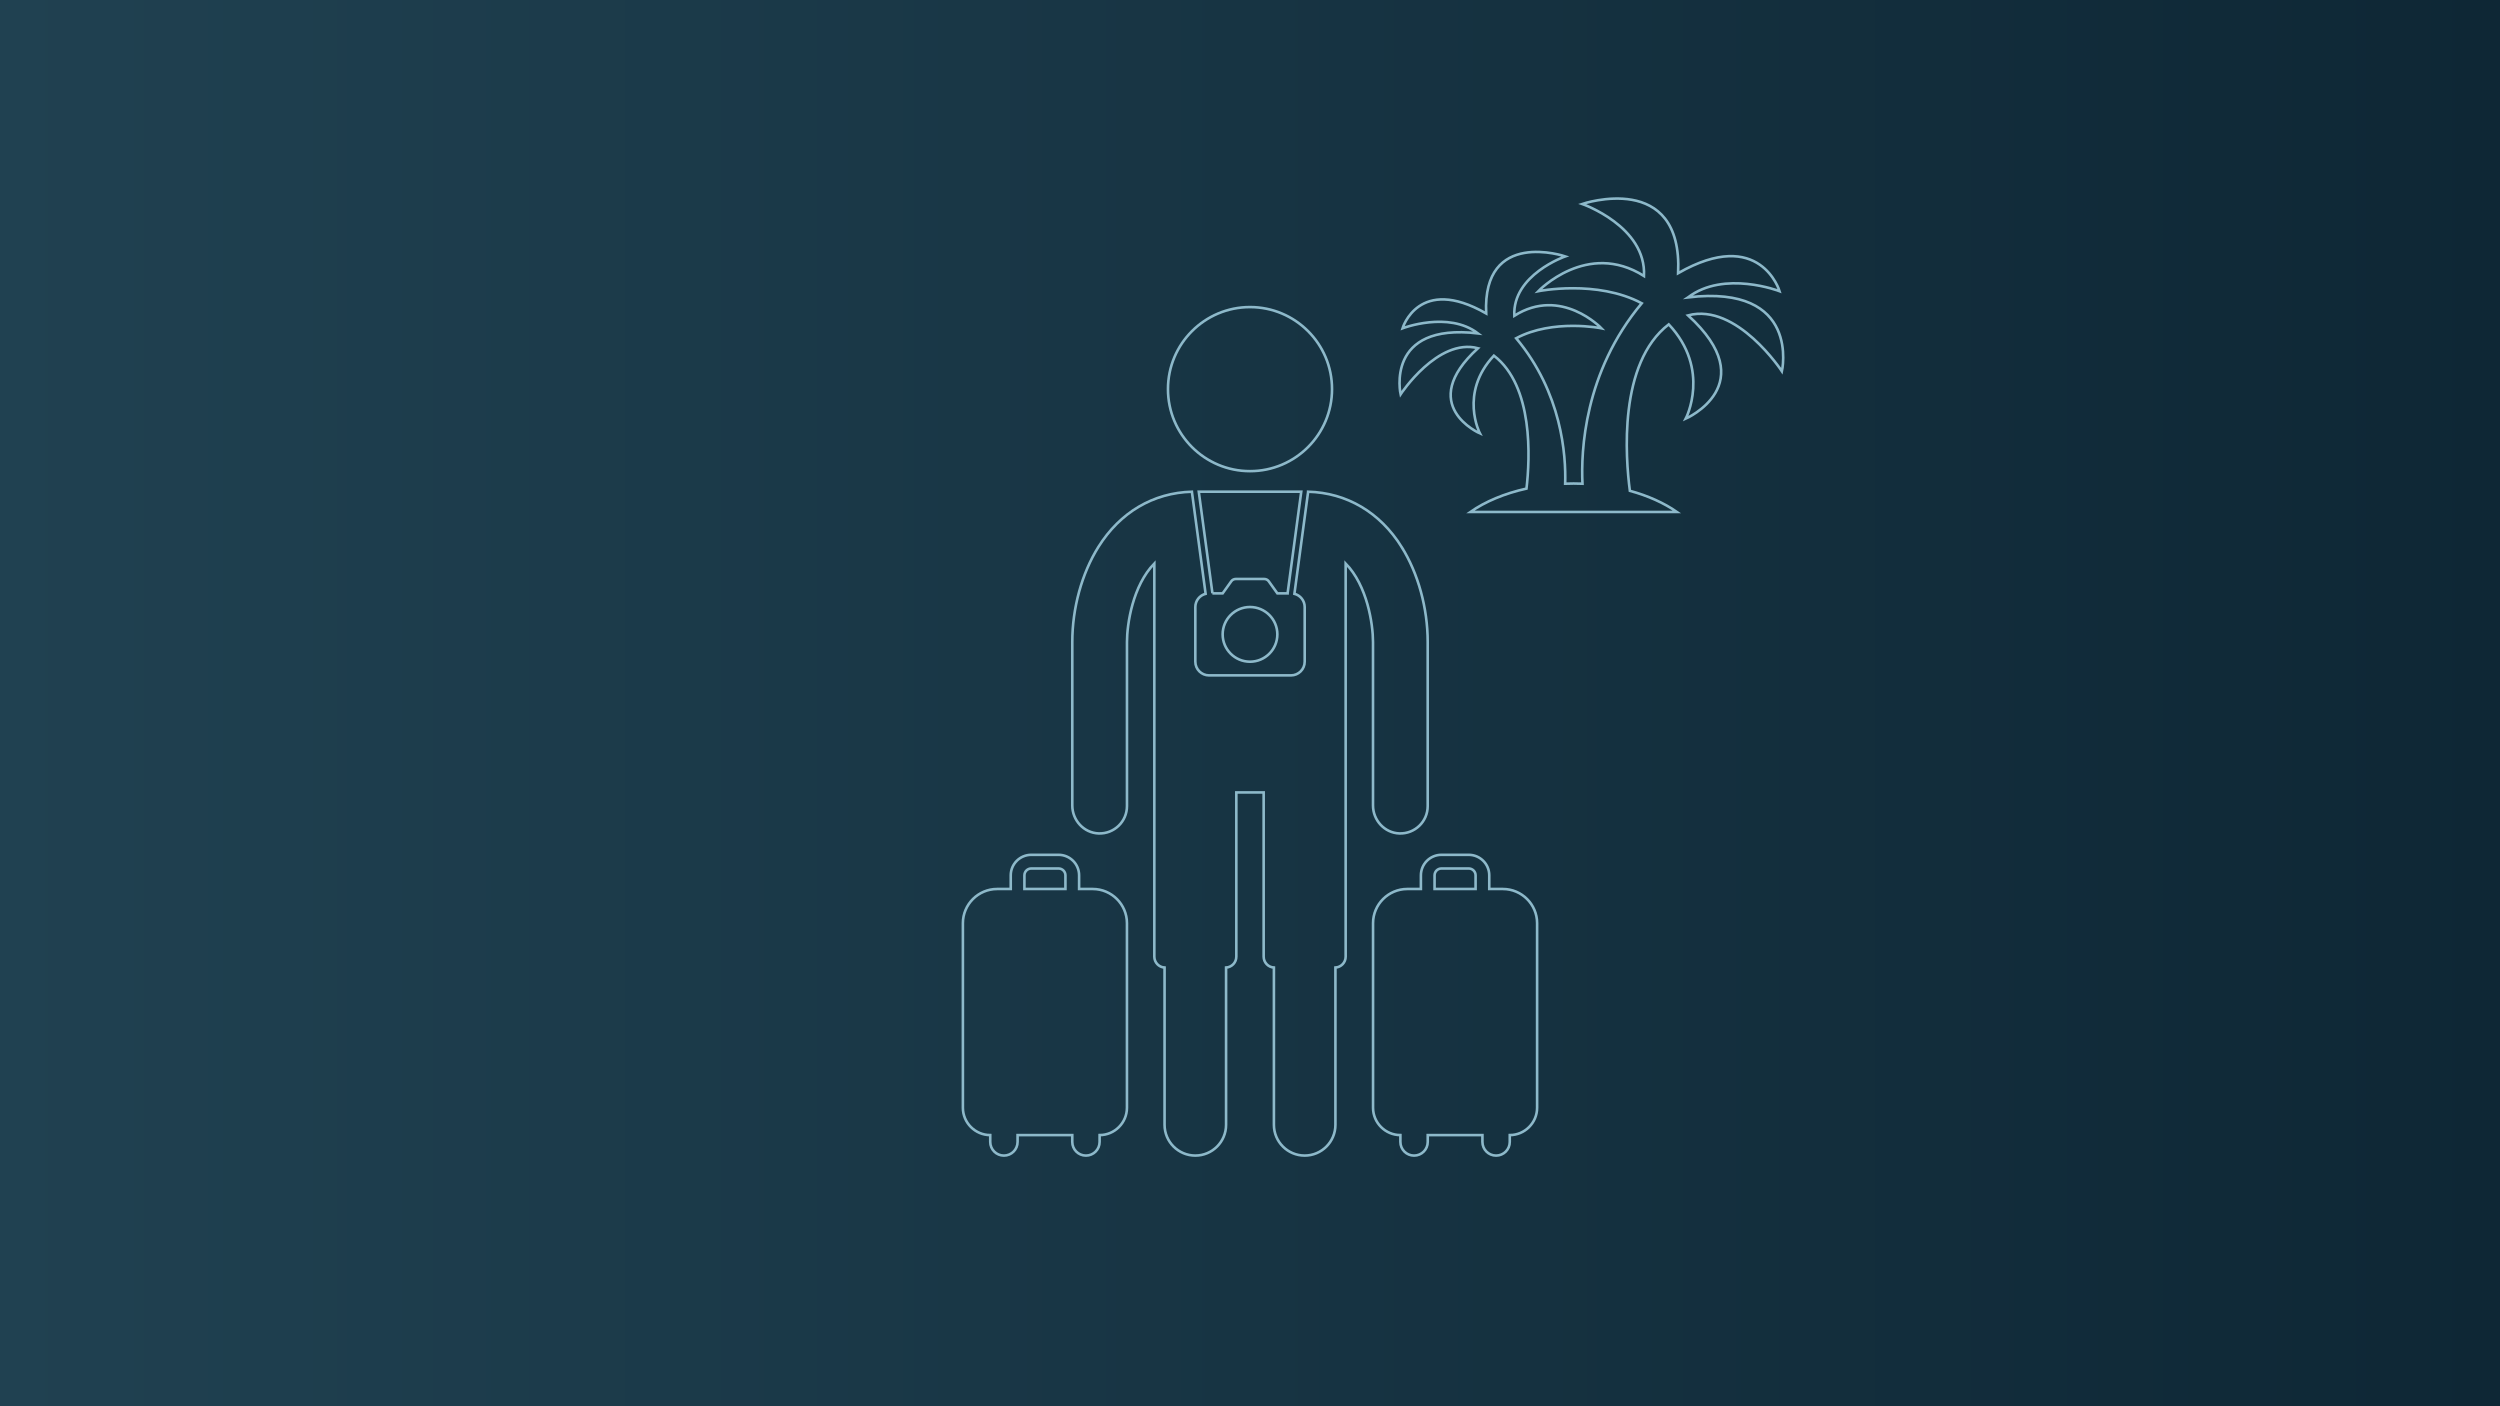 <?xml version="1.0" encoding="UTF-8"?><svg id="Layer_1" xmlns="http://www.w3.org/2000/svg" xmlns:xlink="http://www.w3.org/1999/xlink" viewBox="0 0 1920 1080"><defs><style>.cls-1{fill:url(#linear-gradient);}.cls-2{fill:none;stroke:#8db9ca;stroke-miterlimit:10;stroke-width:2px;}</style><linearGradient id="linear-gradient" x1="0" y1="540" x2="1920" y2="540" gradientUnits="userSpaceOnUse"><stop offset="0" stop-color="#204151"/><stop offset="1" stop-color="#0e2735"/></linearGradient></defs><rect class="cls-1" width="1920" height="1080"/><circle class="cls-2" cx="960" cy="298.84" r="63"/><path class="cls-2" d="M1154.25,682.75h-10.5v-10.5c0-8.69-7.07-15.75-15.75-15.75h-21c-8.68,0-15.75,7.06-15.75,15.75v10.5h-10.5c-14.44,0-26.25,11.81-26.25,26.25v141.75c0,11.55,9.45,21,21,21v5.25c0,5.8,4.7,10.5,10.5,10.5s10.5-4.7,10.5-10.5v-5.25h42v5.25c0,5.8,4.7,10.5,10.5,10.5s10.5-4.7,10.5-10.5v-5.25c11.55,0,21-9.45,21-21v-141.75c0-14.44-11.81-26.25-26.25-26.25ZM1101.75,672.25c0-2.89,2.36-5.25,5.25-5.25h21c2.89,0,5.25,2.36,5.25,5.25v10.5h-31.5v-10.5Z"/><path class="cls-2" d="M839.25,682.75h-10.5v-10.5c0-8.69-7.07-15.75-15.75-15.75h-21c-8.68,0-15.75,7.06-15.75,15.75v10.5h-10.5c-14.44,0-26.25,11.81-26.25,26.25v141.75c0,11.55,9.45,21,21,21v5.25c0,5.8,4.7,10.5,10.5,10.5s10.5-4.7,10.5-10.5v-5.25h42v5.25c0,5.8,4.7,10.5,10.5,10.5s10.5-4.7,10.5-10.5v-5.25c11.55,0,21-9.45,21-21v-141.75c0-14.44-11.81-26.25-26.25-26.25ZM786.75,672.25c0-2.89,2.36-5.25,5.25-5.25h21c2.89,0,5.25,2.36,5.25,5.25v10.5h-31.5v-10.5Z"/><circle class="cls-2" cx="960" cy="487.19" r="21"/><path class="cls-2" d="M931.11,455.69h7.89l6.62-9.27c.79-1.1,2.06-1.76,3.42-1.76h21.93c1.36,0,2.63.66,3.42,1.76l6.62,9.27h7.89c0-.12,0-.23.01-.35l10.45-77.74h-78.7l10.45,77.74c.02.12.01.23.01.35Z"/><path class="cls-2" d="M1076.44,420.03c-16.67-26.59-42.1-41.57-71.82-42.4,0,.1,0,.21-.01.31l-10.5,78.09c4.52,1.17,7.9,5.28,7.9,10.16v42c0,5.77-4.72,10.5-10.5,10.5h-63c-5.77,0-10.5-4.72-10.5-10.5v-42c0-4.88,3.37-8.99,7.9-10.16l-10.5-78.09c-.01-.1,0-.21-.01-.31-29.73.83-55.16,15.81-71.82,42.4-12.75,20.34-20.06,46.97-20.06,73.06v125.5c0,11.39,8.85,21.09,20.23,21.49,11.95.42,21.77-9.13,21.77-20.99v-126c0-13.99,4.42-43.24,21-60.32v301.95c0,4.46,3.48,8.1,7.87,8.37v120.78c0,13.05,10.58,23.62,23.62,23.62s23.62-10.58,23.62-23.62v-120.78c4.39-.27,7.87-3.91,7.87-8.37v-126.13h21v126.13c0,4.46,3.48,8.1,7.87,8.37v120.78c0,13.05,10.58,23.62,23.62,23.62s23.62-10.58,23.62-23.62v-120.78c4.39-.27,7.87-3.91,7.87-8.37v-301.95c16.58,17.08,21,46.33,21,60.32v125.5c0,11.39,8.85,21.09,20.23,21.49,11.95.42,21.77-9.13,21.77-20.99v-126c0-26.09-7.31-52.72-20.06-73.06Z"/><path class="cls-2" d="M1296.45,228.36c27.67-21.11,70.26-4.73,70.26-4.73,0,0-14.93-49.87-77.9-13.83,3.64-79.36-73.68-53.15-73.68-53.15,0,0,49.29,17.11,47.47,55.33-43.68-27.67-81.18,11.65-81.18,11.65,0,0,45.01-9.06,79.44,9.28-44.31,53-46.72,113.68-45.52,138.58-2.24-.09-4.5-.14-6.78-.14s-4.35.05-6.51.13c.68-21.9-2.53-69.72-37.63-111.7,28.39-15.12,65.5-7.65,65.5-7.65,0,0-30.91-32.41-66.93-9.6-1.5-31.51,39.14-45.62,39.14-45.62,0,0-63.75-21.61-60.75,43.82-51.92-29.71-64.23,11.41-64.23,11.41,0,0,35.12-13.51,57.93,3.9-71.73-8.4-59.43,46.82-59.43,46.82,0,0,28.51-43.52,59.43-35.42-48.02,43.82,1.5,65.43,1.5,65.43,0,0-16.22-30.95,10.74-59.74,30.45,23.46,27.73,78.73,25.02,102.11-16.83,3.73-31.64,9.96-43.13,17.97h158.69c-9.87-6.89-22.21-12.46-36.16-16.26-3.34-25.47-8.96-97.95,29.85-127.84,32.71,34.91,13.03,72.45,13.03,72.45,0,0,60.06-26.21,1.82-79.36,37.49-9.83,72.08,42.96,72.08,42.96,0,0,14.93-66.98-72.08-56.79Z"/></svg>